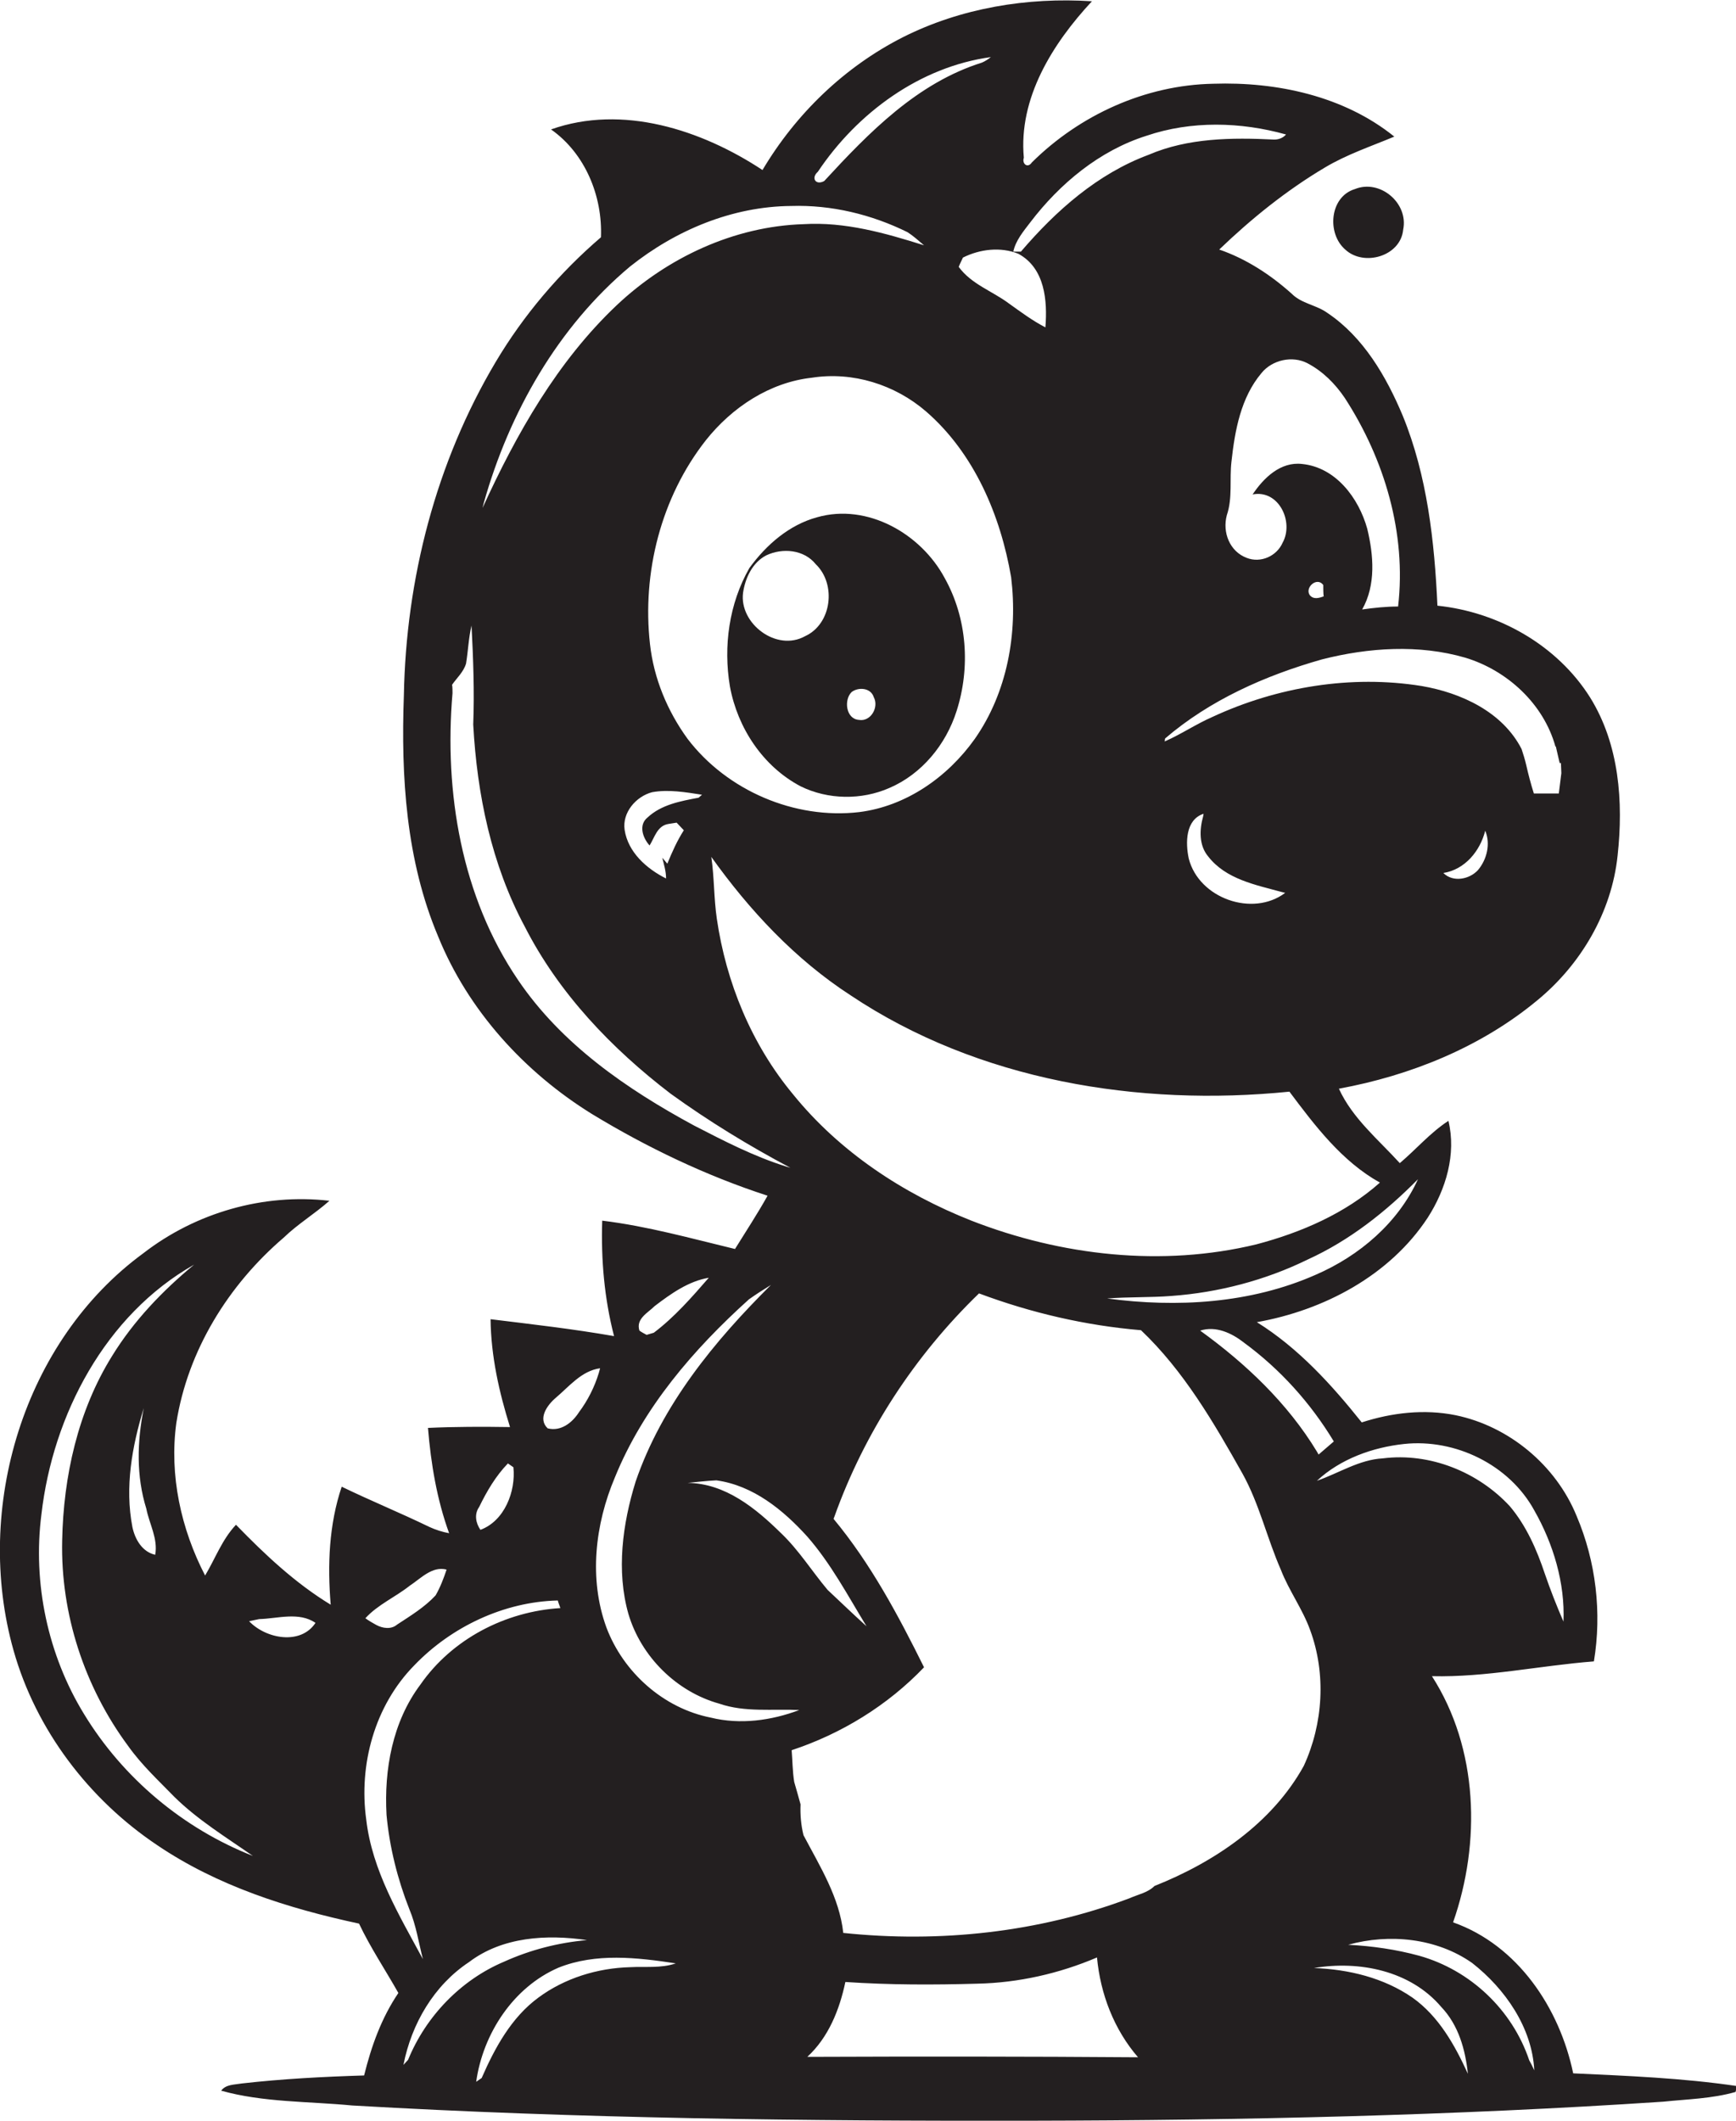 <?xml version="1.0" encoding="utf-8"?>
<!-- Generator: Adobe Illustrator 19.2.0, SVG Export Plug-In . SVG Version: 6.00 Build 0)  -->
<svg version="1.1" id="Layer_1" xmlns="http://www.w3.org/2000/svg" xmlns:xlink="http://www.w3.org/1999/xlink" x="0px" y="0px"
	 viewBox="0 0 410.5 501.4" enable-background="new 0 0 410.5 501.4" xml:space="preserve">
<g>
	<path fill="#231F20" d="M372,490.2c-3.2-15.4-13.1-30.3-28.4-35.7c6.6-18.8,6-41.1-5-58.2c12.8,0.3,25.5-2.5,38.3-3.5
		c1.9-11.5,0.5-23.6-4.1-34.4c-4.9-12-16-21.2-28.6-23.8c-7.4-1.5-15.1-0.6-22.2,1.7c-7.1-8.9-15-17.6-24.8-23.7
		c15.8-2.8,31.4-11,40.4-24.7c4.3-6.7,6.8-15,4.9-22.9c-4.3,2.8-7.6,6.7-11.5,10c-5.1-5.6-11.2-10.6-14.4-17.6
		c16.9-3.1,33.5-9.8,46.8-20.8c10.4-8.5,17.7-20.9,19.1-34.3c1.4-12.7,0.4-26.3-6.5-37.4c-7.8-12.4-21.7-20.2-36.1-21.7
		c-0.7-15.2-2.4-30.7-8.2-44.9c-3.9-9.3-9.3-18.6-17.8-24.3c-2.6-1.9-6.1-2.2-8.4-4.5c-5-4.5-10.8-8.3-17.2-10.5
		c7.6-7.3,15.9-14,25-19.4c5.2-3.1,10.9-5,16.4-7.3c-11.9-9.6-27.8-13-42.8-12.5c-16.1,0.3-31.6,7.4-42.9,18.6
		c-1,1.5-2.4,0.3-1.9-1.1c-1.3-14.1,6.8-27,16.1-37c-15.3-1-31,1.6-44.7,8.5c-13.8,7-25.3,18.1-33.2,31.4
		c-14.4-9.5-33.1-15.6-50-9.6c8.1,5.7,12.2,15.8,11.8,25.5c-9.8,8.4-18.3,18.4-24.9,29.5c-14.1,23.7-21.2,51.3-21.7,78.8
		c-0.7,19.2,0.5,39,8.1,57c7.1,17.5,20.4,32.1,36.4,42c13,7.9,27,14.6,41.5,19.3c-2.4,4.3-5.1,8.4-7.7,12.6
		c-10.4-2.5-20.7-5.4-31.4-6.7c-0.3,9.2,0.5,18.4,2.8,27.3c-9.7-1.7-19.4-2.8-29.2-4c0.1,8.7,2,17.2,4.6,25.5
		c-6.5-0.1-12.9-0.1-19.4,0.2c0.7,8.5,2.1,16.9,5,24.9c-1.6-0.3-3.2-0.8-4.7-1.5c-6.8-3.3-13.9-6.2-20.7-9.5
		c-3,8.9-3.4,18.5-2.6,27.9c-8.4-5.1-15.6-11.9-22.4-18.9c-3.3,3.5-4.9,8-7.3,12c-5.7-11-8.5-23.7-6.8-36.1
		c2.7-17.1,12.3-32.6,25.4-43.8c3.3-3.2,7.3-5.6,10.8-8.7c-15.6-1.8-31.6,2.8-44,12.4C5.6,317-6.3,356.5,3.2,390.2
		c5.3,18.8,17.8,35.2,33.9,46c14.3,9.7,31,15,47.8,18.6c2.7,5.7,6.2,10.9,9.3,16.4c-4,5.9-6.4,12.6-8.1,19.5
		c-9.7,0.3-19.3,0.8-29,1.9c-1.7,0.3-3.7,0.2-4.8,1.7c10,2.8,20.6,2.5,31,3.5c53.5,3.1,107.2,3.7,160.8,3.6
		c49.8-0.1,99.5-1.2,149.2-4.5c5.7-0.6,11.5-0.7,17.1-2.3l0.3-1.4C397.8,491.3,384.9,490.8,372,490.2z M19.9,405.3
		c-8.6-14-12.2-31-10.1-47.3c2.7-23.5,15.1-47.1,36.1-59c-7.5,6.2-14.3,13.3-19.4,21.6c-8.1,13-11.5,28.5-11.8,43.6
		c-0.4,17.4,5.3,34.7,15.6,48.6c3.2,4.5,7.2,8.2,11,12.1c5.5,5.4,12.2,9.5,18.5,13.9C43.3,432.3,29.1,420.4,19.9,405.3z M34.6,356.7
		c0.7,3.6,2.8,7.1,2.1,10.9c-3.1-0.7-4.8-3.7-5.4-6.6c-1.8-9.4-0.1-19,2.7-28.1C32.4,340.9,32.2,349,34.6,356.7z M58.9,383.3
		c0.6-0.1,1.8-0.4,2.4-0.5c4.3-0.1,9.4-1.8,13.3,0.9C71.1,389,62.9,387.5,58.9,383.3z M332,341.4c12.1-1.3,24.9,4.9,30.8,15.7
		c4.5,7.9,7.3,17.2,6.9,26.3c-1.6-3.7-3.1-7.5-4.4-11.3c-1.9-5.7-4.4-11.4-8.3-16c-7.5-8.1-18.9-12.7-30-11.3
		c-5.6,0.3-10.4,3.5-15.6,5.3C317,344.9,324.6,342.2,332,341.4z M315.4,340.8c-1.2,1-2.4,2.1-3.6,3.1l-0.4-0.7
		c-6.9-11.4-16.8-20.8-27.6-28.6c3.7-1.2,7.5,0.6,10.3,2.8C302.7,323.7,309.9,331.7,315.4,340.8z M335.3,278.8
		c-4.7,10.3-13.8,18.1-24.2,22.6c-15.4,6.8-32.8,7.8-49.3,5.6c5.1-0.4,10.2-0.2,15.2-0.6c11.1-0.8,22.2-3.7,32.2-8.6
		C319.1,293.3,327.7,286.5,335.3,278.8z M326.3,279.6c-8.2,7.3-18.6,11.8-29.2,14.6c-22.3,5.4-46.1,2.7-67.4-5.6
		c-16.2-6.4-31.2-16.3-42.2-29.9c-9.8-11.8-15.8-26.4-18-41.5c-0.7-4.8-0.6-9.8-1.3-14.6c9,12.6,19.8,24.2,32.9,32.7
		c30.2,20.2,68.2,26.4,103.8,22.8C310.9,266.1,317.3,274.6,326.3,279.6z M204.9,384.5c-3.1-2.8-6.1-5.7-9.2-8.6
		c-3.7-4.4-6.8-9.4-11-13.4c-6-5.9-13.2-11.8-22.1-11.9c2.2-0.2,4.5-0.5,6.8-0.6c8.7,1.2,15.8,7,21.5,13.3
		C196.5,369.7,200.5,377.3,204.9,384.5z M153.6,199.9c1.2-1.9,1.8-4.7,4.5-5.1l1.9-0.3c0.6,0.6,1.1,1.2,1.7,1.8
		c-1.6,2.5-2.8,5.2-3.9,7.9l-1.2-1.4c0.4,1.6,0.9,3.2,0.9,4.9c-4.6-2.3-9-6.2-9.8-11.5c-0.6-4.1,2.7-7.9,6.5-8.9
		c3.9-0.7,7.9,0,11.8,0.6c-0.2,0.2-0.6,0.5-0.8,0.7c-4.2,0.8-8.8,1.6-12.1,4.7C151,195,151.9,198,153.6,199.9z M162.6,174.7
		c-4.8-6.6-8-14.3-8.9-22.4c-1.9-16.9,2.6-34.7,13.2-48.2c6.2-7.8,15.1-13.7,25.1-14.8c9.6-1.5,19.6,1.6,27,8
		c11.4,9.9,17.6,24.6,20.1,39.2c1.6,13.2-0.9,27.2-8.6,38.2c-6.4,9-16.2,15.9-27.3,17.3C187.9,193.8,171.9,186.9,162.6,174.7z
		 M285.7,202.5c4.2,5.4,11.2,6.7,17.4,8.4l0.8,0.2c-7.7,5.8-20.4,1.3-22.8-8.1c-0.8-3.7-0.8-9.2,3.5-10.6l-0.1,0.6
		C283.6,196.2,283.5,199.9,285.7,202.5z M349.5,205.7c-2,2.2-5.9,3-8.2,0.7c5.1-0.8,8.7-5.2,9.9-10
		C352.5,199.5,351.6,203.2,349.5,205.7z M290.1,121.8c1.4-4.1,0.6-8.5,1.1-12.7c0.8-7.3,2.2-15.1,7.1-20.9c2.5-3.1,7.3-4.2,10.9-2.3
		s6.5,4.8,8.8,8.2c9.4,14.5,14.6,32,12.6,49.3c-2.8,0-5.7,0.3-8.5,0.7c3.3-5.8,2.7-12.9,1.2-19.1c-2-7.2-7.4-14.5-15.4-15.3
		c-5.1-0.6-9.1,3.3-11.7,7.2c6.2-1.2,9.8,6.5,7.1,11.4c-1.4,3.2-5.2,4.9-8.5,3.6C290.8,130.4,289,125.9,290.1,121.8z M313,141
		c-1.1,0.4-2.4,0.8-3.3-0.3c-1.2-1.8,1.7-4.4,3.2-2.4C312.9,139,312.9,140.4,313,141z M312.6,155.9c11-2.8,22.9-3.6,33.9-0.4
		c9.9,3,18.5,10.9,21.3,21l0.1,0c0.3,1.3,0.6,2.6,0.9,3.9l0.3,0c0,0.6,0.1,1.8,0.1,2.4c-0.2,1.6-0.4,3.2-0.6,4.8c-2,0-3.9,0-5.9,0
		c-0.7-2.2-1.3-4.5-1.8-6.7c-0.3-1.3-0.7-2.6-1.1-3.8c-4.5-8.8-14.3-13.3-23.6-14.9c-16.7-2.7-34.2,0.2-49.5,7.3
		c-3.9,1.7-7.4,4.1-11.3,5.8l0.1-0.7C286.1,165.5,299.2,159.7,312.6,155.9z M243.6,52.6c7-9.2,16.4-17,27.5-20.5
		c10.6-3.6,22.3-3.3,33-0.3c-0.7,0.8-1.7,1.2-2.8,1.2c-10-0.5-20.4-0.4-29.7,3.6c-12.1,4.5-21.9,13.2-30.2,22.9l-1.8,0
		C240.2,56.8,242,54.7,243.6,52.6z M240.8,60c6.3,3.4,6.9,11.1,6.4,17.4c-3.1-1.6-5.9-3.7-8.7-5.7c-3.9-2.9-8.8-4.5-11.8-8.6
		c0.3-0.8,0.7-1.5,1-2.2C231.7,58.9,236.6,58.3,240.8,60z M193.4,40.6c9.3-13.9,24.1-24.8,40.9-27.1c-0.6,0.5-1.4,1-2.1,1.3
		c-15.3,4.8-26.7,16.5-37.3,28C192.9,43.9,191.7,42.1,193.4,40.6z M114.4,118.9c6-21.3,17.5-41.6,34.6-55.9
		c10.8-8.6,24.2-14.2,38.1-14.3c9.5-0.3,19,2,27.5,6.2c1.4,0.9,2.6,2,3.9,3.1c-9.2-2.9-18.7-5.6-28.5-5
		c-16.4,0.5-32.2,7.9-44.1,19.1c-14.1,13.3-23.8,30.5-31.8,48L114.4,118.9z M164.1,266.1c-15.9-8.6-31.3-19.2-41.6-34.4
		C109.1,212,105,187.3,107,163.9c0-0.5,0-1.5-0.1-2c1.1-1.6,2.7-3,3.3-5c0.5-3,0.6-6.1,1.3-9c0.4,7.8,0.7,15.6,0.4,23.4
		c0.9,16.5,4.3,33.1,12.2,47.8c8,15.7,20.5,28.8,34.5,39.5c9,6.5,18.5,12.3,28.3,17.5l-1-0.3C178.2,273.4,171.1,269.7,164.1,266.1z
		 M154.8,308.8c3.8-2.9,8-5.9,12.8-6.7c-4,4.6-8.1,9.3-13,13c-0.4,0.1-1.3,0.4-1.7,0.5c-0.4-0.2-1.3-0.7-1.7-1
		C150.3,311.8,153.2,310.4,154.8,308.8z M131.4,330.5c3.2-2.7,6.1-6.4,10.5-7l-0.3,1.1c-1,3.3-2.6,6.5-4.7,9.3
		c-1.6,2.5-4.3,4.6-7.4,3.8C127.1,335.4,129.4,332.2,131.4,330.5z M113.3,356.3c1.8-3.7,3.9-7.3,6.8-10.3l1.3,0.9
		c0.6,5.7-2.1,12.7-7.8,14.8C112.5,360.1,112.1,358,113.3,356.3z M96.9,374.9c2.6-1.7,5.3-4.7,8.7-3.8c-0.7,2.1-1.5,4.2-2.6,6.1
		c-2.6,2.8-5.9,4.8-9.1,6.9c-1.4,1.2-3.4,0.9-4.9,0.1c-0.9-0.5-1.8-1-2.6-1.6C89.3,379.4,93.5,377.6,96.9,374.9z M86.6,430.2
		c-1.8-13,2-26.9,11.3-36.4c8.8-9.2,21.3-15.1,34-15.4c0.1,0.5,0.5,1.4,0.6,1.8c-13,0.8-25.6,7.3-33.1,18.1
		c-6.6,8.8-8.6,20.1-8,30.8c0.7,7.6,2.6,15.2,5.4,22.3c1.6,3.8,2.2,7.9,3.2,11.8C94.4,452.8,88,442.3,86.6,430.2z M96.5,487
		c-0.3,0.3-0.8,0.9-1.1,1.2c1.9-9.7,7.2-18.8,15.5-24.3c7.9-6,18.4-6.6,27.9-5.2c-6.8,0.6-13.4,2.3-19.6,5.1
		C109,468.1,100.7,476.7,96.5,487z M149,465.1c-7.7,0.2-15.5,2.6-21.7,7.2c-6.4,4.7-10.3,11.9-13.4,19c-0.3,0.2-1,0.7-1.3,0.9
		c1.6-11.4,8.8-22.4,19.5-27c8.8-3.5,18.5-2.4,27.7-1C156.3,465.4,152.6,464.9,149,465.1z M168.1,406.1
		c-11.2-2.2-20.7-10.7-24.7-21.3c-4.2-11.5-2.7-24.4,2-35.5c6.7-16.5,18.6-30.3,31.7-42.1c1.7-1.2,3.4-2.3,5.2-3.4
		c-13.4,13.3-25.8,28.4-32,46.5c-3.1,10-4.6,21.1-1.7,31.3c3,10.1,11.4,18.4,21.5,21.2c6.1,2.1,12.6,1.2,18.9,1.5
		C182.4,406.8,175,407.8,168.1,406.1z M190.9,486.3c5-4.6,7.6-11.1,9-17.7c10.4,0.7,20.8,0.7,31.2,0.4c9.7-0.2,19.4-2.4,28.3-6.2
		c0.8,8.6,4,17,9.7,23.6C243,486.2,217,486.2,190.9,486.3z M273,445.9c-1.6,1.6-3.9,2-5.9,2.9c-21.5,8.1-44.9,10.6-67.7,8.2
		c-0.9-8.4-5.5-15.7-9.4-23.1c-0.6-2.4-0.8-4.9-0.7-7.3c-0.5-1.8-1-3.6-1.5-5.3c-0.4-2.5-0.4-5-0.6-7.5
		c11.8-3.9,22.7-10.6,31.3-19.6c-6.1-12.3-12.6-24.5-21.4-35.1l0.2-0.5c7.1-19.9,19-38.1,34.2-52.8c12.3,4.6,25.2,7.6,38.3,8.7
		c10.1,9.6,17.2,21.8,24,33.9c4,7.2,5.8,15.3,9.1,22.8c1.9,4.9,5.1,9.2,6.9,14.2c3.8,10.3,3.1,22.1-1.5,32.1
		C300.8,431.1,287.1,440.3,273,445.9z M334,472.3c-6.8-4.7-15.1-6.7-23.3-7c10.7-1.8,22.8,0.6,30.1,9.2c4.1,4.3,5.7,10.1,6.3,15.8
		C344,483.5,340.2,476.7,334,472.3z M361.6,487.1c-4-11.9-13.9-21.3-26-24.7c-5.5-1.5-11.1-2.3-16.8-2.6c9.7-2.7,20.9-1.6,29.3,4.3
		c7.8,6.1,14.2,15.3,14.7,25.4C362.4,488.6,362,487.8,361.6,487.1z"/>
	<path fill="#231F20" d="M320.4,44.7c-6,1.8-6.7,10.5-2.3,14.3c4.4,4.1,13.1,1.6,13.7-4.7C333.1,48,326.3,42.3,320.4,44.7z"/>
	<path fill="#231F20" d="M189.3,185.9c6.5,3.2,14.4,3.3,21,0.4c7.7-3.3,13.4-10.3,15.9-18.2c3.3-10.3,2.5-21.9-2.8-31.4
		c-5.6-10.5-18.3-17.8-30.2-14.4c-6.6,1.8-12,6.5-16,12c-4.8,8.4-6.2,18.5-4.6,28C174.4,172.1,180.4,181.2,189.3,185.9z
		 M201.4,163.6c1.6-1.2,4.5-1,5.2,1.2c1.3,2.4-0.7,5.9-3.5,5.4C200,170,199.5,165.4,201.4,163.6z M175.7,140.2
		c0.5-3.5,2.2-7.2,5.5-8.9c3.8-1.8,8.9-1.4,11.7,2.1c4.9,4.7,3.8,14.1-2.5,17C183.6,154.2,174.8,147.4,175.7,140.2z"/>
</g>
</svg>

